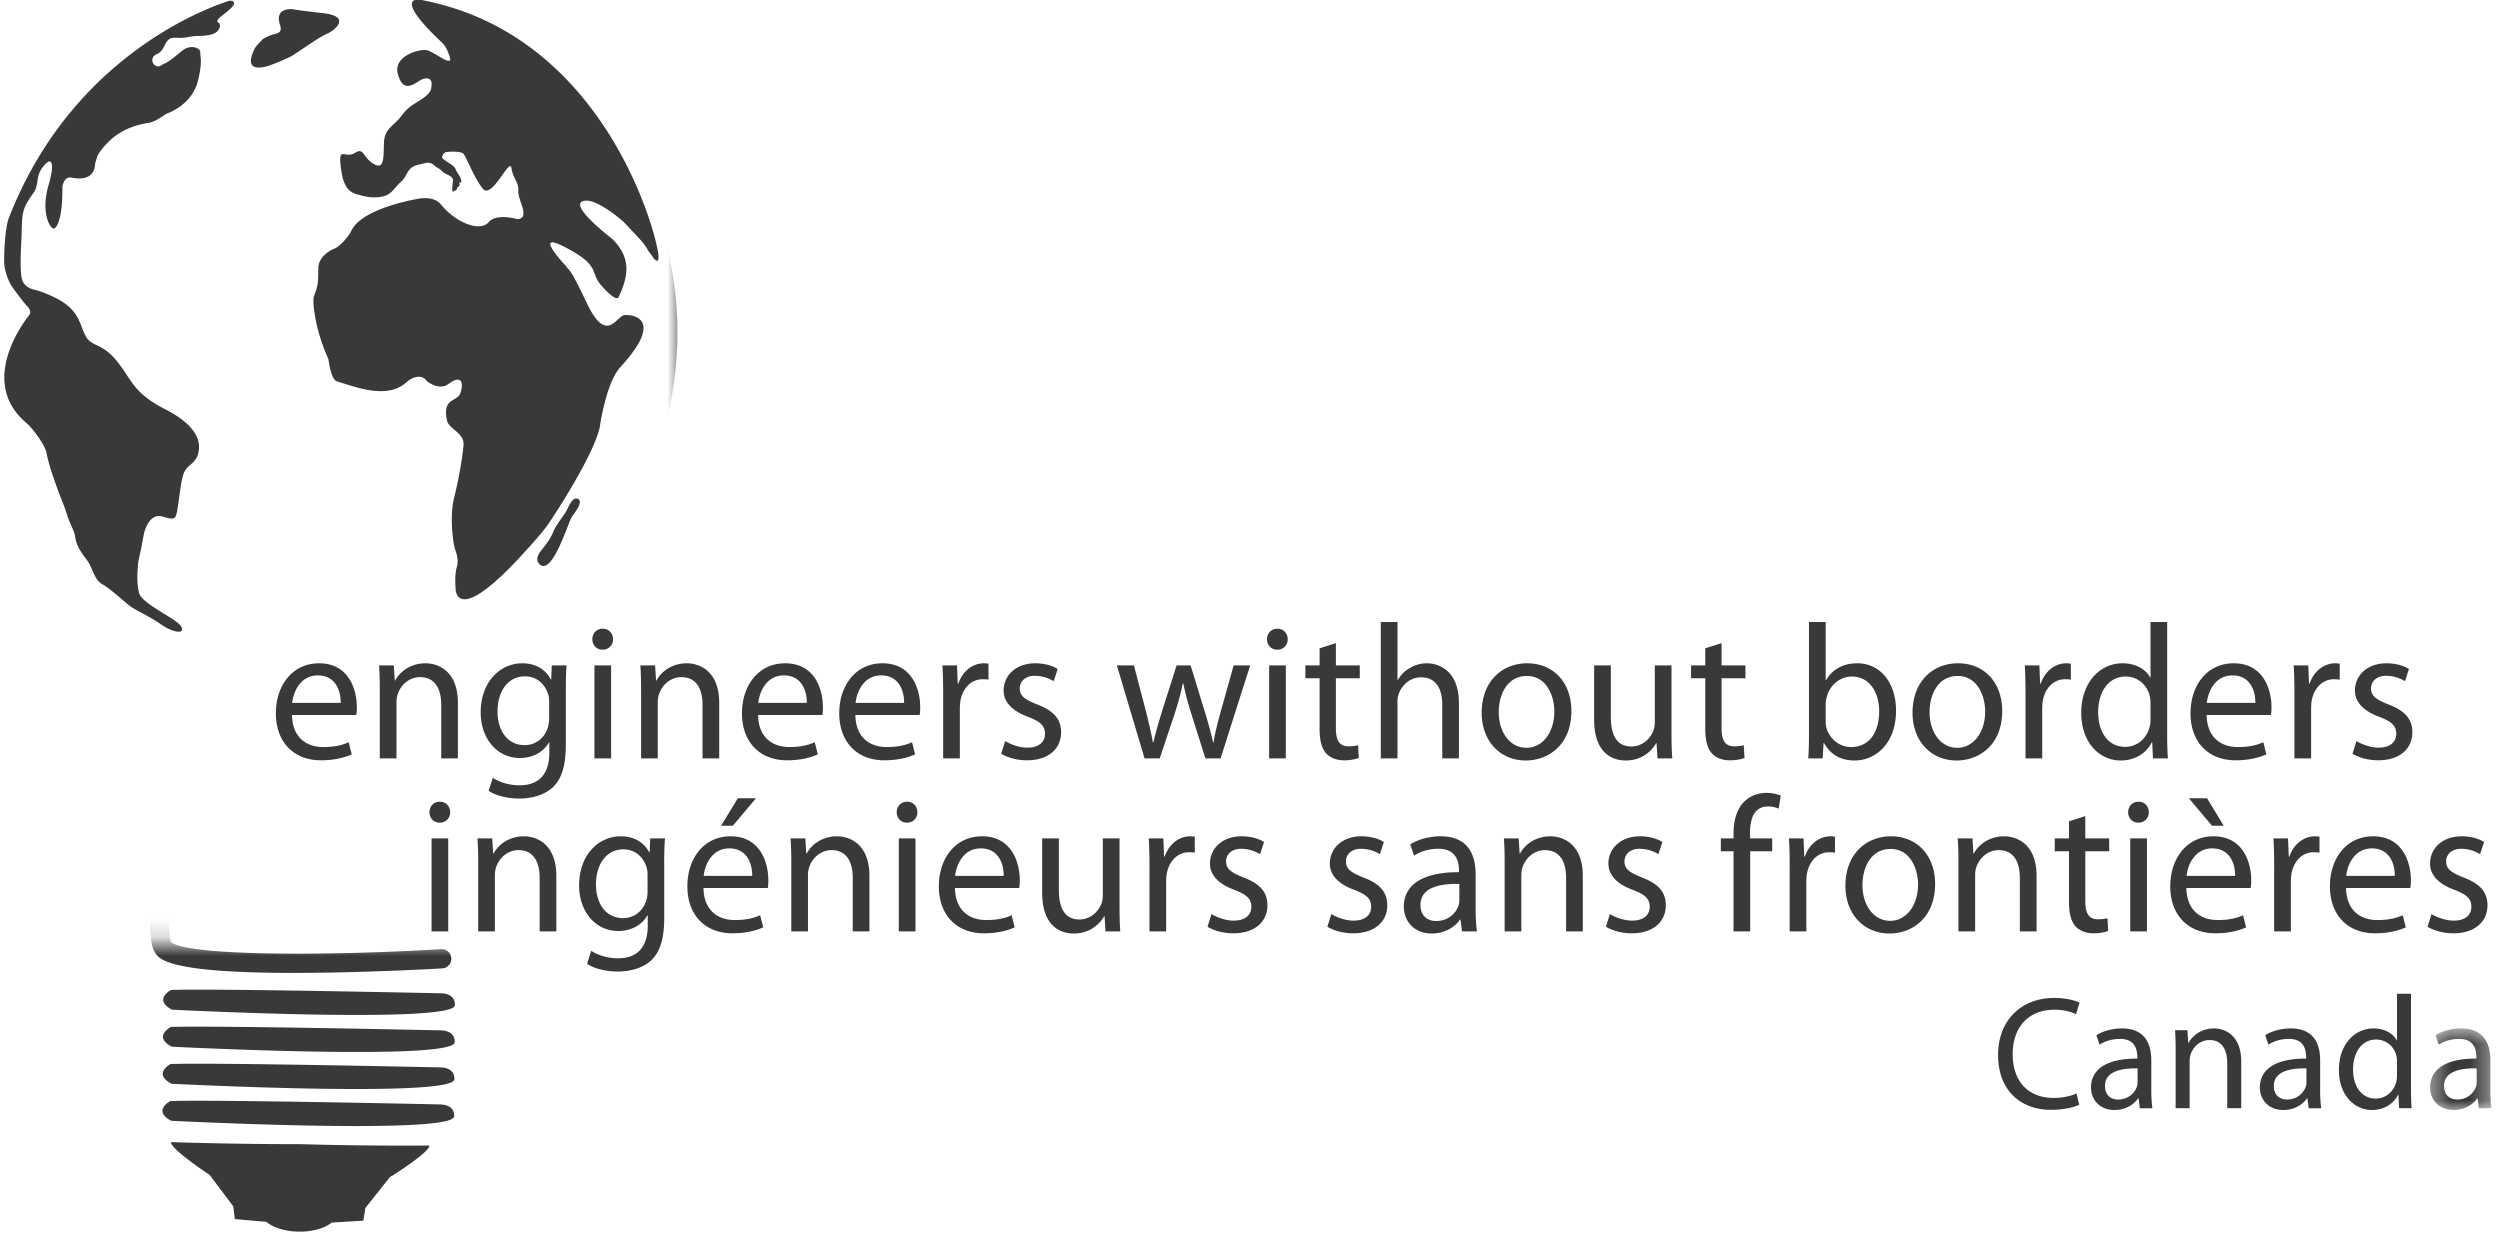 <svg width="133" height="66" viewBox="0 0 133 66" xmlns="http://www.w3.org/2000/svg" xmlns:xlink="http://www.w3.org/1999/xlink"><title>Page 1 Copy 3</title><defs><path id="a" d="M0 52.83v13.765h133.548V0H0v52.83h37.04V0H0v52.83z"></path><path id="c" d="M3.66 5.008V.668H.393v4.34H3.66z"></path></defs><g fill="none" fill-rule="evenodd"><path d="M29.912 27.511a9.16 9.16 0 0 0 .186-.272c.107-.164.311-.76.575-.716.486.081-.184.856-.264.992-.196.335-1.072 3.23-1.736 2.47-.232-.267.038-.604.207-.812.245-.306.444-.582.585-.955a.26.26 0 0 0-.028.052c.136-.284.303-.516.475-.759M.218 13.854c-.008.517.234 1.1.393 1.349.161.247.699.95.8 1.05.383.383.114.51-.008.708-.088.142-2.58 3.344-.022 5.519.408.349 1.019 1.226 1.09 1.597.07.37.159.649.21.833.05.183.331.98.422 1.229.089.25.376.923.478 1.29.103.369.382.804.425 1.17.044.365.265.737.603 1.175.339.438.37 1.044.836 1.308.466.264 1.267 1.027 1.557 1.222.29.195.927.47 1.57.918.643.446 1.3.534 1.068.11-.23-.425-2.095-1.185-2.245-1.798-.153-.61-.06-1.331-.052-1.512.009-.182.155-.78.155-.78l.157-.839s.23-1.138.997-.921c.764.217.706.214.882-1.047.175-1.26.222-1.389.614-1.724.24-.206.361-.392.414-.668.048-.276.24-1.266-1.832-2.3-1.678-.876-1.702-1.532-2.511-2.532-.81-1.002-1.337-.726-1.67-1.348-.333-.622-.31-1.366-1.578-2.007-.688-.35-1.18-.452-1.18-.452s-.388-.071-.574-.415c-.2-.375-.091-1.939-.075-2.3.016-.362.014-.847.051-1.147.064-.525.234-.782.596-1.293.257-.364.138-.747.356-1.156.219-.407.449-.501.449-.501s.38-.155.017 1.16c-.01.033-.018.067-.03.102-.42 1.43.064 2.3.288 2.312 0 0 .468-.105.45-2.234 0 0 .08-.561.473-.483 1.35.265 1.253-.725 1.272-.778.139-.385.081-.404.424-.816.404-.487 1.077-1.116 2.435-1.322.358-.053.908-.474.908-.474s1.369-.418 1.7-1.762c.258-1.056.115-1.265.126-1.506.01-.241-.517-.447-.95-.104-.432.343-.682.574-.926.681-.244.11-.332.263-.542.097a.323.323 0 0 1 .026-.543c.183-.112.304-.106.5-.52.199-.414.376-.405.734-.39.356.018.42-.04.78-.084.36-.045 1.19.056 1.39-.42.201-.474-.55-.158.336-.831.887-.673.188-.66.147-.622-.04.038-8.118 2.317-11.697 11.582 0 0-.209.496-.237 2.217M15.57.49s-.995-.116-.672.836c.162.478-.232.45-.448.532-.215.083-.43.165-.528.284-.096.118-.315.291-.417.532-.102.242-.559 1.225.792.827 0 0 .71-.259 1.162-.49.328-.168 1.405-.987 1.965-1.227.35-.151 1.334-.912-.255-1.088C15.696.532 15.57.489 15.57.489m8.495 9.441c0 .029-.028.326.061.258.112-.084.173-.058.19-.17.014-.112.145-.065.132-.202-.027-.292.082.024.092-.139 0 0 .022-.17-.152-.407-.171-.237-.113-.292-.279-.439-.164-.146-.593-.361-.588-.462a.346.346 0 0 1 .162-.26c.082-.045.78-.084.953.056.176.14.516 1.187 1.043 1.868.478.617 1.44-1.681 1.528-1.1.088.58.393.733.368 1.242-.021.51.652 1.4-.035 1.487 0 0-1.124-.34-1.546.16-.422.5-1.6.098-2.415-.805-.178-.197-.368-.55-1.22-.461 0 0-3.093.469-3.675 1.734-.136.293-.616.832-.904.943 0 0-.68.257-.82.83a.758.758 0 0 0-.023.171c-.032.69.052.782-.242 1.548-.07.18.008 1.63.778 3.326 0 0 .126 1.077.445 1.176 1.09.336 2.749.992 3.762 0 0 0 .662-.534 1.027-.01 0 0 .635.537 1.161.15.756-.558.788.036.619.502-.166.466-.974.221-.707 1.449.1.464.968.663.875 1.342 0 0-.078 1.062-.508 2.819-.232.954-.045 2.407.072 2.715 0 0 .217.518.086.915-.132.4-.068 1.112-.068 1.112s-.087 2.271 3.752-1.997c0 0 .849-.917 1.172-1.389.425-.619 2.495-3.808 2.756-5.22 0 0 .322-2.307 1.083-3.136 2.567-2.796.369-2.82.18-2.763-.43.134-.938 1.5-1.959-.645-1.02-2.145-.902-1.624-1.113-1.979 0 0-1.861-1.953-.014-.984 1.846.97 1.293 1.292 1.857 1.975 0 0 .811.975.96.664.597-1.25.602-2.16-.345-3.101 0 0-2.586-1.966-1.39-2.027.67-.035 1.941 1.07 2.004 1.13 0 0 .278.29.912.976.251.273.414.59.414.59a7.1 7.1 0 0 1 .216.284c.049.118.588.769.124-.963 0 0-2.532-10.858-12.482-12.704 0 0-1.595-.29 1.195 2.32 0 0 .23.229.377.756s-.843-.318-1.24-.395c-.395-.076-1.777.314-1.534 1.25.243.933.711.667 1.123.397.41-.27.69-.14.676.147-.013.288-.02.46-.49.786-.472.324-.701.37-1.125.928-.425.557-.884.653-.918 1.402-.034.75.045 1.505-.564 1.13-.61-.375-.473-.887-1.001-.566-.529.32-.892-.447-.722.832.171 1.279.626 1.3 1.133 1.438.506.14 1.136.11 1.43-.107.294-.218.3-.332.657-.663.356-.33.265-.736.9-.882 0 0 .442-.107.473-.107.03.003.19-.018.364.142.175.161.214.102.426.317.21.212.633.22.568.553l-.027.264zM9.098 52.666s-.965.508.05 1.049c0 0 14.77.754 15.049-.212 0 0 .11-.64-.753-.66 0 0-12.082-.261-14.346-.177m-.014 1.97s-.963.508.05 1.048c0 0 14.772.755 15.05-.21 0 0 .11-.641-.753-.659 0 0-12.08-.264-14.347-.18m-.012 1.972s-.965.508.049 1.049c0 0 14.772.754 15.048-.213 0 0 .11-.64-.753-.657 0 0-12.08-.265-14.344-.179m-.015 1.97s-.964.51.05 1.048c0 0 14.773.755 15.049-.211 0 0 .109-.64-.752-.659 0 0-12.08-.263-14.347-.178m6.847 6.944c.43.02 1.265-.088 1.744-.48l1.682-.102.108-.676 1.3-1.636s2.123-1.313 2.104-1.685c0 0-3.403.033-6.874-.074-3.471.008-6.872-.107-6.872-.107-.031.37 2.055 1.744 2.055 1.744l1.257 1.671.088.68 1.676.147c.469.406 1.301.526 1.732.518" fill="#3B3938"></path><g transform="translate(-1 -2.639)"><mask id="b" fill="#fff"><use xlink:href="#a"></use></mask><path d="M.038 19.124a19.265 19.265 0 0 0 3.173 11.852l.015.02.016.023c.407.492 1.444 2.193 1.936 3.015 3.81 6.285 3.804 12.892 3.797 16.452-.003 1.555.007 2.323.232 2.755.22.421.627 1.209 8.165 1.154 3.59-.027 7.127-.236 7.164-.238a.51.51 0 0 0 .473-.543.51.51 0 0 0-.534-.48c-6.354.383-13.637.343-14.379-.386-.113-.253-.111-1.272-.109-2.26.005-3.577.003-10.142-3.684-16.528l.007-.005-.109-.183a42.194 42.194 0 0 0-.798-1.317c-.639-1.044-1.093-1.728-1.358-2.056a18.255 18.255 0 0 1-3-11.208c.622-9.76 8.965-17.19 18.6-16.563 9.635.63 16.97 9.082 16.349 18.844A17.766 17.766 0 0 1 29.88 33.83a17.556 17.556 0 0 1-3.685 2.448.516.516 0 0 0-.232.685.505.505 0 0 0 .676.234 18.505 18.505 0 0 0 3.895-2.588A18.77 18.77 0 0 0 37 21.537c.658-10.325-7.1-19.264-17.291-19.93C9.518.942.694 8.8.038 19.124" fill="#3B3938" mask="url(#b)"></path></g><path d="M15.534 38.036c.02 1.207.776 1.707 1.664 1.707.636 0 1.03-.113 1.352-.255l.162.644c-.313.143-.858.316-1.634.316-1.494 0-2.402-1.012-2.402-2.494 0-1.492.878-2.667 2.3-2.667 1.595 0 2.008 1.42 2.008 2.33 0 .184-.01.317-.03.42h-3.42zm2.592-.644c.01-.572-.232-1.46-1.22-1.46-.908 0-1.291.837-1.362 1.46h2.582zm2.078-.654c0-.52-.01-.93-.04-1.339h.787l.05.808h.02c.242-.46.807-.92 1.614-.92.677 0 1.725.409 1.725 2.105v2.954h-.887v-2.851c0-.798-.293-1.471-1.13-1.471-.575 0-1.03.418-1.19.92-.04.11-.06.274-.06.418v2.984h-.889v-3.608zm9.897 2.882c0 1.145-.232 1.83-.696 2.27-.484.44-1.17.592-1.786.592-.586 0-1.23-.142-1.624-.409l.222-.695c.323.215.827.4 1.433.4.907 0 1.574-.481 1.574-1.739v-.541h-.02c-.263.46-.798.827-1.554.827-1.211 0-2.078-1.043-2.078-2.421 0-1.677 1.079-2.617 2.209-2.617.848 0 1.301.439 1.523.859h.02l.03-.747h.788c-.031.348-.04.757-.04 1.35v2.872zm-.887-2.279c0-.142-.01-.276-.05-.397-.163-.533-.587-.962-1.242-.962-.848 0-1.453.725-1.453 1.88 0 .961.495 1.779 1.442 1.779.556 0 1.05-.348 1.231-.93a1.51 1.51 0 0 0 .072-.481v-.889zm2.834-2.779c-.323 0-.535-.255-.535-.553 0-.317.222-.562.555-.562.323 0 .544.245.544.562a.536.536 0 0 1-.554.553h-.01zm-.424 5.784h.887V35.4h-.887v4.947zm2.482-3.608c0-.52-.01-.93-.04-1.339h.786l.05.808h.02c.243-.46.808-.92 1.615-.92.676 0 1.725.409 1.725 2.105v2.954h-.887v-2.851c0-.798-.293-1.471-1.13-1.471-.576 0-1.03.418-1.19.92-.04.11-.062.274-.062.418v2.984h-.887v-3.608zm6.224 1.298c.02 1.207.776 1.707 1.665 1.707.635 0 1.028-.113 1.35-.255l.163.644c-.313.143-.858.316-1.634.316-1.494 0-2.401-1.012-2.401-2.494 0-1.492.878-2.667 2.3-2.667 1.594 0 2.007 1.42 2.007 2.33 0 .184-.01.317-.03.42h-3.42zm2.592-.644c.01-.572-.232-1.46-1.22-1.46-.909 0-1.291.837-1.362 1.46h2.582zm2.583.644c.02 1.207.777 1.707 1.665 1.707.636 0 1.029-.113 1.351-.255l.162.644c-.313.143-.857.316-1.635.316-1.492 0-2.4-1.012-2.4-2.494 0-1.492.877-2.667 2.3-2.667 1.594 0 2.007 1.42 2.007 2.33 0 .184-.01.317-.03.42h-3.42zm2.593-.644c.01-.572-.232-1.46-1.22-1.46-.91 0-1.292.837-1.362 1.46h2.582zm2.078-.449c0-.583-.01-1.084-.04-1.543h.777l.04.97h.03c.222-.664.767-1.083 1.362-1.083.09 0 .161.01.242.02v.849a2.387 2.387 0 0 0-.302-.021c-.626 0-1.07.48-1.19 1.145-.02.132-.031.276-.031.42v2.646h-.888v-3.403zm3.299 2.484c.272.163.736.348 1.18.348.635 0 .938-.318.938-.737 0-.429-.252-.654-.898-.9-.887-.326-1.302-.818-1.302-1.4 0-.797.646-1.451 1.686-1.451.494 0 .928.133 1.19.306l-.212.645a1.986 1.986 0 0 0-.999-.286c-.523 0-.807.305-.807.674 0 .408.284.592.918.847.838.317 1.282.747 1.282 1.483 0 .88-.676 1.492-1.816 1.492-.535 0-1.03-.143-1.372-.347l.212-.674zm6.85-4.027l.655 2.504c.132.551.263 1.074.353 1.584h.031c.11-.501.272-1.033.433-1.575l.797-2.514h.747l.757 2.474c.181.582.323 1.114.434 1.615h.03c.08-.501.211-1.022.373-1.605l.696-2.484h.878l-1.574 4.948h-.807l-.747-2.362a17.314 17.314 0 0 1-.433-1.635h-.021c-.12.593-.272 1.114-.444 1.646l-.786 2.35h-.807L59.417 35.4h.908zm7.616-.838c-.323 0-.535-.255-.535-.553 0-.317.222-.562.555-.562.323 0 .545.245.545.562a.537.537 0 0 1-.554.553h-.01zm-.423 5.784h.888V35.4h-.888v4.947zm3.551-6.132V35.4h1.271v.685h-1.271v2.657c0 .614.17.962.666.962.241 0 .384-.02.514-.062l.04.684a2.36 2.36 0 0 1-.786.123c-.414 0-.747-.143-.959-.378-.242-.275-.342-.715-.342-1.298v-2.688h-.757V35.4h.757v-.91l.867-.275zm2.39-1.124h.888v3.086h.02c.141-.255.363-.49.636-.633.262-.164.575-.256.907-.256.656 0 1.705.409 1.705 2.116v2.943h-.887v-2.852c0-.796-.293-1.461-1.13-1.461-.575 0-1.02.409-1.192.899-.05.123-.059.255-.059.43v2.984h-.888v-7.257zm7.708 7.368c-1.312 0-2.341-.98-2.341-2.545 0-1.656 1.079-2.626 2.421-2.626 1.402 0 2.351 1.032 2.351 2.534 0 1.84-1.262 2.637-2.422 2.637h-.009zm.04-.675c.847 0 1.483-.806 1.483-1.931 0-.837-.414-1.89-1.463-1.89-1.039 0-1.493.981-1.493 1.92 0 1.084.605 1.901 1.464 1.901h.008zm7.717-.796c0 .52.01.971.042 1.36h-.787l-.051-.81h-.022c-.221.4-.745.921-1.613.921-.766 0-1.684-.439-1.684-2.166V35.4h.888v2.728c0 .94.292 1.585 1.089 1.585.595 0 1.008-.42 1.17-.828.05-.123.08-.286.08-.46V35.4h.888v3.587zm2.664-4.773V35.4h1.27v.685h-1.27v2.657c0 .614.171.962.666.962.241 0 .383-.02.513-.062l.041.684c-.17.062-.444.123-.786.123-.415 0-.747-.143-.959-.378-.242-.275-.343-.715-.343-1.298v-2.688h-.756V35.4h.756v-.91l.868-.275zm4.65-1.124h.889v3.097h.02c.313-.552.878-.9 1.665-.9 1.21 0 2.057 1.022 2.057 2.515 0 1.778-1.11 2.656-2.198 2.656-.707 0-1.262-.275-1.636-.93h-.02l-.05.818h-.767c.03-.337.04-.839.04-1.277v-5.98zm.889 5.273c0 .113.01.226.03.328.171.623.696 1.052 1.33 1.052.94 0 1.485-.766 1.485-1.9 0-1.003-.505-1.85-1.454-1.85-.605 0-1.169.428-1.34 1.103a1.392 1.392 0 0 0-.051.377v.89zm6.96 2.095c-1.312 0-2.34-.98-2.34-2.545 0-1.656 1.079-2.626 2.421-2.626 1.402 0 2.35 1.032 2.35 2.534 0 1.84-1.261 2.637-2.421 2.637h-.01zm.04-.675c.847 0 1.484-.806 1.484-1.931 0-.837-.415-1.89-1.463-1.89-1.04 0-1.494.981-1.494 1.92 0 1.084.606 1.901 1.463 1.901h.01zm3.631-2.84c0-.583-.01-1.084-.04-1.543h.777l.04.97h.03c.223-.664.767-1.083 1.362-1.083.092 0 .162.01.243.02v.849c-.091-.01-.182-.021-.303-.021-.625 0-1.07.48-1.19 1.145-.02.132-.03.276-.03.42v2.646h-.889v-3.403zm7.536-3.853v5.98c0 .437.01.939.04 1.276h-.796l-.04-.858h-.02c-.273.552-.858.97-1.655.97-1.18 0-2.1-1.011-2.1-2.514-.008-1.656 1.01-2.657 2.19-2.657.757 0 1.262.358 1.474.746h.02v-2.944h.887zm-.887 4.322c0-.122-.01-.265-.041-.387-.13-.563-.615-1.033-1.28-1.033-.92 0-1.463.818-1.463 1.9 0 1.013.493 1.841 1.442 1.841.595 0 1.14-.41 1.301-1.083.031-.113.041-.236.041-.378v-.86zm2.986.624c.02 1.207.776 1.707 1.664 1.707.636 0 1.03-.113 1.352-.255l.161.644c-.313.143-.857.316-1.633.316-1.495 0-2.402-1.012-2.402-2.494 0-1.492.878-2.667 2.3-2.667 1.594 0 2.008 1.42 2.008 2.33 0 .184-.01.317-.03.42h-3.42zm2.591-.644c.012-.572-.23-1.46-1.218-1.46-.91 0-1.293.837-1.364 1.46h2.582zm2.079-.449c0-.583-.01-1.084-.04-1.543h.777l.04.97h.03c.223-.664.767-1.083 1.363-1.083.09 0 .161.01.241.02v.849a2.402 2.402 0 0 0-.302-.021c-.624 0-1.07.48-1.191 1.145-.02.132-.03.276-.03.42v2.646h-.888v-3.403zm3.299 2.484c.273.163.737.348 1.18.348.636 0 .939-.318.939-.737 0-.429-.253-.654-.897-.9-.889-.326-1.302-.818-1.302-1.4 0-.797.645-1.451 1.685-1.451.494 0 .928.133 1.19.306l-.212.645a1.984 1.984 0 0 0-1-.286c-.523 0-.806.305-.806.674 0 .408.283.592.918.847.838.317 1.281.747 1.281 1.483 0 .88-.675 1.492-1.816 1.492-.534 0-1.028-.143-1.37-.347l.21-.674zM23.383 43.765c-.323 0-.535-.255-.535-.552 0-.316.222-.562.555-.562.322 0 .545.246.545.562a.536.536 0 0 1-.556.552h-.01zm-.424 5.784h.887v-4.947h-.887v4.947zm2.481-3.607c0-.521-.01-.93-.04-1.34h.787l.05.809h.02c.243-.46.807-.92 1.615-.92.675 0 1.725.408 1.725 2.105v2.953h-.888V46.7c0-.798-.292-1.473-1.13-1.473-.575 0-1.029.42-1.19.92-.04.113-.061.277-.061.419v2.984h-.888v-3.607zm9.897 2.882c0 1.144-.232 1.83-.696 2.27-.484.44-1.17.592-1.785.592-.586 0-1.231-.143-1.624-.41l.22-.693c.323.214.828.398 1.434.398.908 0 1.574-.48 1.574-1.738v-.54h-.02c-.263.458-.797.826-1.554.826-1.21 0-2.078-1.041-2.078-2.423 0-1.675 1.079-2.615 2.209-2.615.848 0 1.301.44 1.524.858h.02l.03-.746h.786a15.8 15.8 0 0 0-.04 1.35v2.871zm-.888-2.278c0-.144-.01-.277-.05-.4-.162-.53-.585-.96-1.241-.96-.847 0-1.452.725-1.452 1.88 0 .96.494 1.778 1.442 1.778.555 0 1.05-.348 1.23-.929.051-.144.071-.317.071-.48v-.89zm2.976.694c.02 1.206.777 1.706 1.665 1.706.635 0 1.029-.111 1.351-.255l.162.644c-.313.144-.858.317-1.634.317-1.493 0-2.402-1.012-2.402-2.494 0-1.492.878-2.667 2.3-2.667 1.594 0 2.008 1.42 2.008 2.33 0 .184-.01.317-.03.42h-3.42zm2.592-.645c.01-.571-.231-1.46-1.22-1.46-.908 0-1.291.838-1.362 1.46h2.582zm.203-4.128l-1.231 1.461h-.626l.888-1.461h.969zm1.877 3.475c0-.521-.01-.93-.041-1.34h.787l.05.809h.02c.243-.46.808-.92 1.615-.92.675 0 1.725.408 1.725 2.105v2.953h-.888V46.7c0-.798-.292-1.473-1.13-1.473-.575 0-1.029.42-1.19.92-.04.113-.061.277-.061.419v2.984h-.887v-3.607zm6.143-2.177c-.323 0-.535-.255-.535-.552 0-.316.222-.562.555-.562.322 0 .544.246.544.562a.536.536 0 0 1-.555.552h-.01zm-.424 5.784h.887v-4.947h-.887v4.947zm2.986-2.309c.02 1.206.777 1.706 1.665 1.706.635 0 1.029-.111 1.352-.255l.161.644c-.313.144-.857.317-1.634.317-1.493 0-2.4-1.012-2.4-2.494 0-1.492.876-2.667 2.299-2.667 1.593 0 2.007 1.42 2.007 2.33 0 .184-.01.317-.03.42h-3.42zm2.593-.645c.01-.571-.232-1.46-1.22-1.46-.908 0-1.292.838-1.363 1.46h2.583zm6.164 1.595c0 .522.01.971.04 1.36h-.787l-.05-.807h-.02c-.223.398-.747.92-1.615.92-.766 0-1.684-.44-1.684-2.167v-2.893h.888v2.73c0 .94.292 1.583 1.089 1.583.595 0 1.01-.42 1.17-.828.05-.122.08-.286.08-.46v-3.025h.889v3.588zm1.593-2.044c0-.582-.01-1.083-.04-1.543h.777l.04.97h.03c.222-.663.768-1.082 1.363-1.082.09 0 .161.01.24.02v.848a2.49 2.49 0 0 0-.3-.02c-.627 0-1.07.481-1.192 1.145a2.85 2.85 0 0 0-.03.419v2.647h-.888v-3.404zm3.298 2.484c.273.164.738.347 1.181.347.636 0 .94-.317.94-.735 0-.43-.254-.654-.9-.9-.887-.326-1.301-.817-1.301-1.4 0-.797.647-1.451 1.686-1.451.493 0 .926.132 1.19.306l-.212.644a1.983 1.983 0 0 0-1-.286c-.523 0-.806.307-.806.674 0 .41.283.593.918.85.836.316 1.281.744 1.281 1.48 0 .88-.676 1.493-1.816 1.493-.534 0-1.028-.142-1.372-.348l.212-.675zm6.377 0c.273.164.737.347 1.181.347.636 0 .937-.317.937-.735 0-.43-.252-.654-.897-.9-.888-.326-1.301-.817-1.301-1.4 0-.797.645-1.451 1.684-1.451.494 0 .928.132 1.19.306l-.211.644a1.983 1.983 0 0 0-1-.286c-.524 0-.805.307-.805.674 0 .41.281.593.917.85.837.316 1.281.744 1.281 1.48 0 .88-.676 1.493-1.816 1.493-.535 0-1.028-.142-1.371-.348l.211-.675zm7.677-.266c0 .43.02.85.071 1.186h-.797l-.08-.624h-.031c-.263.389-.798.737-1.493.737-.989 0-1.493-.706-1.493-1.422 0-1.195 1.049-1.85 2.935-1.84V46.3c0-.41-.11-1.155-1.11-1.145-.464 0-.937.133-1.28.368l-.202-.603c.403-.255.999-.43 1.613-.43 1.504 0 1.867 1.033 1.867 2.025v1.85zm-.868-1.338c-.968-.022-2.067.152-2.067 1.114 0 .592.383.858.827.858.645 0 1.059-.41 1.2-.828a.95.95 0 0 0 .04-.286v-.858zm2.411-1.084c0-.521-.01-.93-.04-1.34h.787l.05.809h.02c.242-.46.808-.92 1.614-.92.676 0 1.726.408 1.726 2.105v2.953h-.888V46.7c0-.798-.293-1.473-1.13-1.473-.575 0-1.03.42-1.191.92-.04.113-.06.277-.06.419v2.984h-.888v-3.607zm5.599 2.688c.273.164.737.347 1.18.347.636 0 .939-.317.939-.735 0-.43-.252-.654-.898-.9-.888-.326-1.3-.817-1.3-1.4 0-.797.644-1.451 1.683-1.451.495 0 .929.132 1.19.306l-.212.644a1.98 1.98 0 0 0-.998-.286c-.524 0-.807.307-.807.674 0 .41.283.593.918.85.838.316 1.281.744 1.281 1.48 0 .88-.675 1.493-1.815 1.493-.536 0-1.029-.142-1.372-.348l.211-.675zm6.577.92v-4.263h-.675v-.684h.675v-.235c0-.695.162-1.33.576-1.726.332-.328.777-.461 1.18-.461.323 0 .584.071.757.143l-.11.696a1.358 1.358 0 0 0-.576-.114c-.747 0-.949.675-.949 1.432v.265h1.18v.684h-1.17v4.262h-.888zm2.987-3.404c0-.582-.01-1.083-.04-1.543h.777l.04.97h.03c.223-.663.767-1.082 1.362-1.082.09 0 .161.01.242.02v.848a2.46 2.46 0 0 0-.303-.02c-.625 0-1.07.481-1.19 1.145a2.85 2.85 0 0 0-.03.419v2.647h-.888v-3.404zm5.306 3.516c-1.31 0-2.341-.98-2.341-2.544 0-1.656 1.08-2.627 2.422-2.627 1.402 0 2.35 1.032 2.35 2.535 0 1.839-1.26 2.636-2.421 2.636h-.01zm.04-.674c.848 0 1.483-.808 1.483-1.932 0-.838-.413-1.891-1.462-1.891-1.04 0-1.494.98-1.494 1.922 0 1.083.605 1.9 1.464 1.9h.01zm3.633-3.046c0-.521-.01-.93-.041-1.34h.787l.05.809h.02c.243-.46.808-.92 1.615-.92.675 0 1.725.408 1.725 2.105v2.953h-.89V46.7c0-.798-.29-1.473-1.128-1.473-.575 0-1.029.42-1.19.92a1.35 1.35 0 0 0-.06.419v2.984h-.888v-3.607zm6.748-2.525v1.185h1.271v.686h-1.27v2.657c0 .613.171.96.665.96.242 0 .383-.02.514-.06l.04.684a2.35 2.35 0 0 1-.785.123c-.415 0-.748-.143-.96-.378-.242-.275-.342-.716-.342-1.298v-2.688h-.757v-.686h.757v-.908l.867-.277zm2.814.348c-.323 0-.534-.255-.534-.552 0-.316.222-.562.555-.562.322 0 .544.246.544.562a.536.536 0 0 1-.555.552h-.01zm-.423 5.784h.889v-4.947h-.889v4.947zm2.986-2.309c.02 1.206.778 1.706 1.664 1.706.637 0 1.03-.111 1.352-.255l.162.644c-.312.144-.857.317-1.634.317-1.493 0-2.402-1.012-2.402-2.494 0-1.492.878-2.667 2.302-2.667 1.593 0 2.006 1.42 2.006 2.33 0 .184-.01.317-.03.42h-3.42zm2.593-.645c.01-.571-.231-1.46-1.22-1.46-.908 0-1.293.838-1.362 1.46h2.582zm-1.493-4.128l.888 1.461h-.625l-1.232-1.461h.97zm3.571 3.679c0-.582-.01-1.083-.04-1.543h.777l.04.97h.03c.223-.663.767-1.082 1.361-1.082.092 0 .163.01.243.02v.848c-.09-.01-.18-.02-.303-.02-.625 0-1.07.481-1.189 1.145a2.85 2.85 0 0 0-.03.419v2.647h-.889v-3.404zm3.823 1.094c.02 1.206.777 1.706 1.664 1.706.636 0 1.03-.111 1.352-.255l.162.644c-.314.144-.858.317-1.634.317-1.494 0-2.402-1.012-2.402-2.494 0-1.492.878-2.667 2.3-2.667 1.594 0 2.008 1.42 2.008 2.33 0 .184-.01.317-.03.42h-3.42zm2.592-.645c.01-.571-.23-1.46-1.22-1.46-.908 0-1.292.838-1.363 1.46h2.583zm1.957 2.035c.273.164.737.347 1.18.347.637 0 .939-.317.939-.735 0-.43-.252-.654-.897-.9-.889-.326-1.302-.817-1.302-1.4 0-.797.645-1.451 1.685-1.451.494 0 .928.132 1.19.306l-.213.644a1.977 1.977 0 0 0-.998-.286c-.524 0-.806.307-.806.674 0 .41.282.593.917.85.838.316 1.282.744 1.282 1.48 0 .88-.676 1.493-1.816 1.493-.536 0-1.029-.142-1.373-.348l.212-.675zm-18.744 10.14c-.262.136-.812.273-1.506.273-1.61 0-2.811-1.03-2.811-2.924 0-1.81 1.211-3.028 2.98-3.028.703 0 1.16.155 1.355.25l-.186.616c-.272-.137-.669-.24-1.143-.24-1.339 0-2.227.866-2.227 2.377 0 1.414.804 2.315 2.184 2.315.457 0 .914-.095 1.21-.24l.144.6zm3.835-.806c0 .36.017.71.059.994h-.669l-.067-.524h-.025c-.22.327-.67.618-1.253.618-.83 0-1.253-.592-1.253-1.192 0-1.004.88-1.552 2.463-1.543v-.087c0-.343-.092-.969-.93-.96-.39 0-.788.111-1.076.308l-.17-.506c.34-.214.839-.36 1.355-.36 1.262 0 1.566.866 1.566 1.698v1.554zm-.728-1.125c-.812-.017-1.735.13-1.735.936 0 .497.322.72.694.72.542 0 .888-.343 1.008-.696a.778.778 0 0 0 .033-.239v-.72zm2.024-.909c0-.436-.008-.78-.034-1.123h.66l.043.677h.016c.204-.386.678-.772 1.355-.772.568 0 1.448.344 1.448 1.767v2.478h-.744v-2.392c0-.67-.246-1.235-.949-1.235-.482 0-.864.35-1 .771a1.163 1.163 0 0 0-.051.353v2.503h-.744V55.93zm7.686 2.034c0 .36.017.71.059.994h-.667l-.069-.524h-.025c-.22.327-.67.618-1.253.618-.83 0-1.252-.592-1.252-1.192 0-1.004.88-1.552 2.462-1.543v-.087c0-.343-.092-.969-.93-.96-.39 0-.788.111-1.076.308l-.17-.506c.34-.214.839-.36 1.355-.36 1.262 0 1.567.866 1.567 1.698v1.554zm-.728-1.125c-.812-.017-1.735.13-1.735.936 0 .497.322.72.694.72.542 0 .888-.343 1.009-.696a.804.804 0 0 0 .032-.239v-.72zm5.562-3.971v5.018c0 .368.009.788.034 1.072h-.668l-.034-.72h-.017c-.23.462-.72.814-1.389.814-.99 0-1.76-.85-1.76-2.11-.01-1.389.846-2.23 1.836-2.23.635 0 1.058.3 1.237.626h.016v-2.47h.745zm-.745 3.628c0-.103-.008-.223-.033-.326a1.101 1.101 0 0 0-1.076-.866c-.77 0-1.227.687-1.227 1.595 0 .849.415 1.545 1.21 1.545.5 0 .957-.344 1.093-.91.025-.094.033-.197.033-.318v-.72z" fill="#3B3938"></path><g transform="translate(128.887 54.043)"><mask id="d" fill="#fff"><use xlink:href="#c"></use></mask><path d="M3.6 3.92c0 .36.02.711.061.995h-.67l-.067-.524H2.9c-.22.327-.668.617-1.252.617-.831 0-1.254-.591-1.254-1.191 0-1.004.88-1.553 2.464-1.544v-.086c0-.343-.093-.969-.932-.96-.39 0-.787.111-1.074.308l-.17-.506c.339-.215.837-.36 1.354-.36 1.262 0 1.566.866 1.566 1.698V3.92zm-.727-1.124c-.812-.018-1.735.13-1.735.935 0 .498.322.72.694.72.542 0 .89-.343 1.008-.695a.778.778 0 0 0 .033-.24v-.72z" fill="#3B3938" mask="url(#d)"></path></g></g></svg>